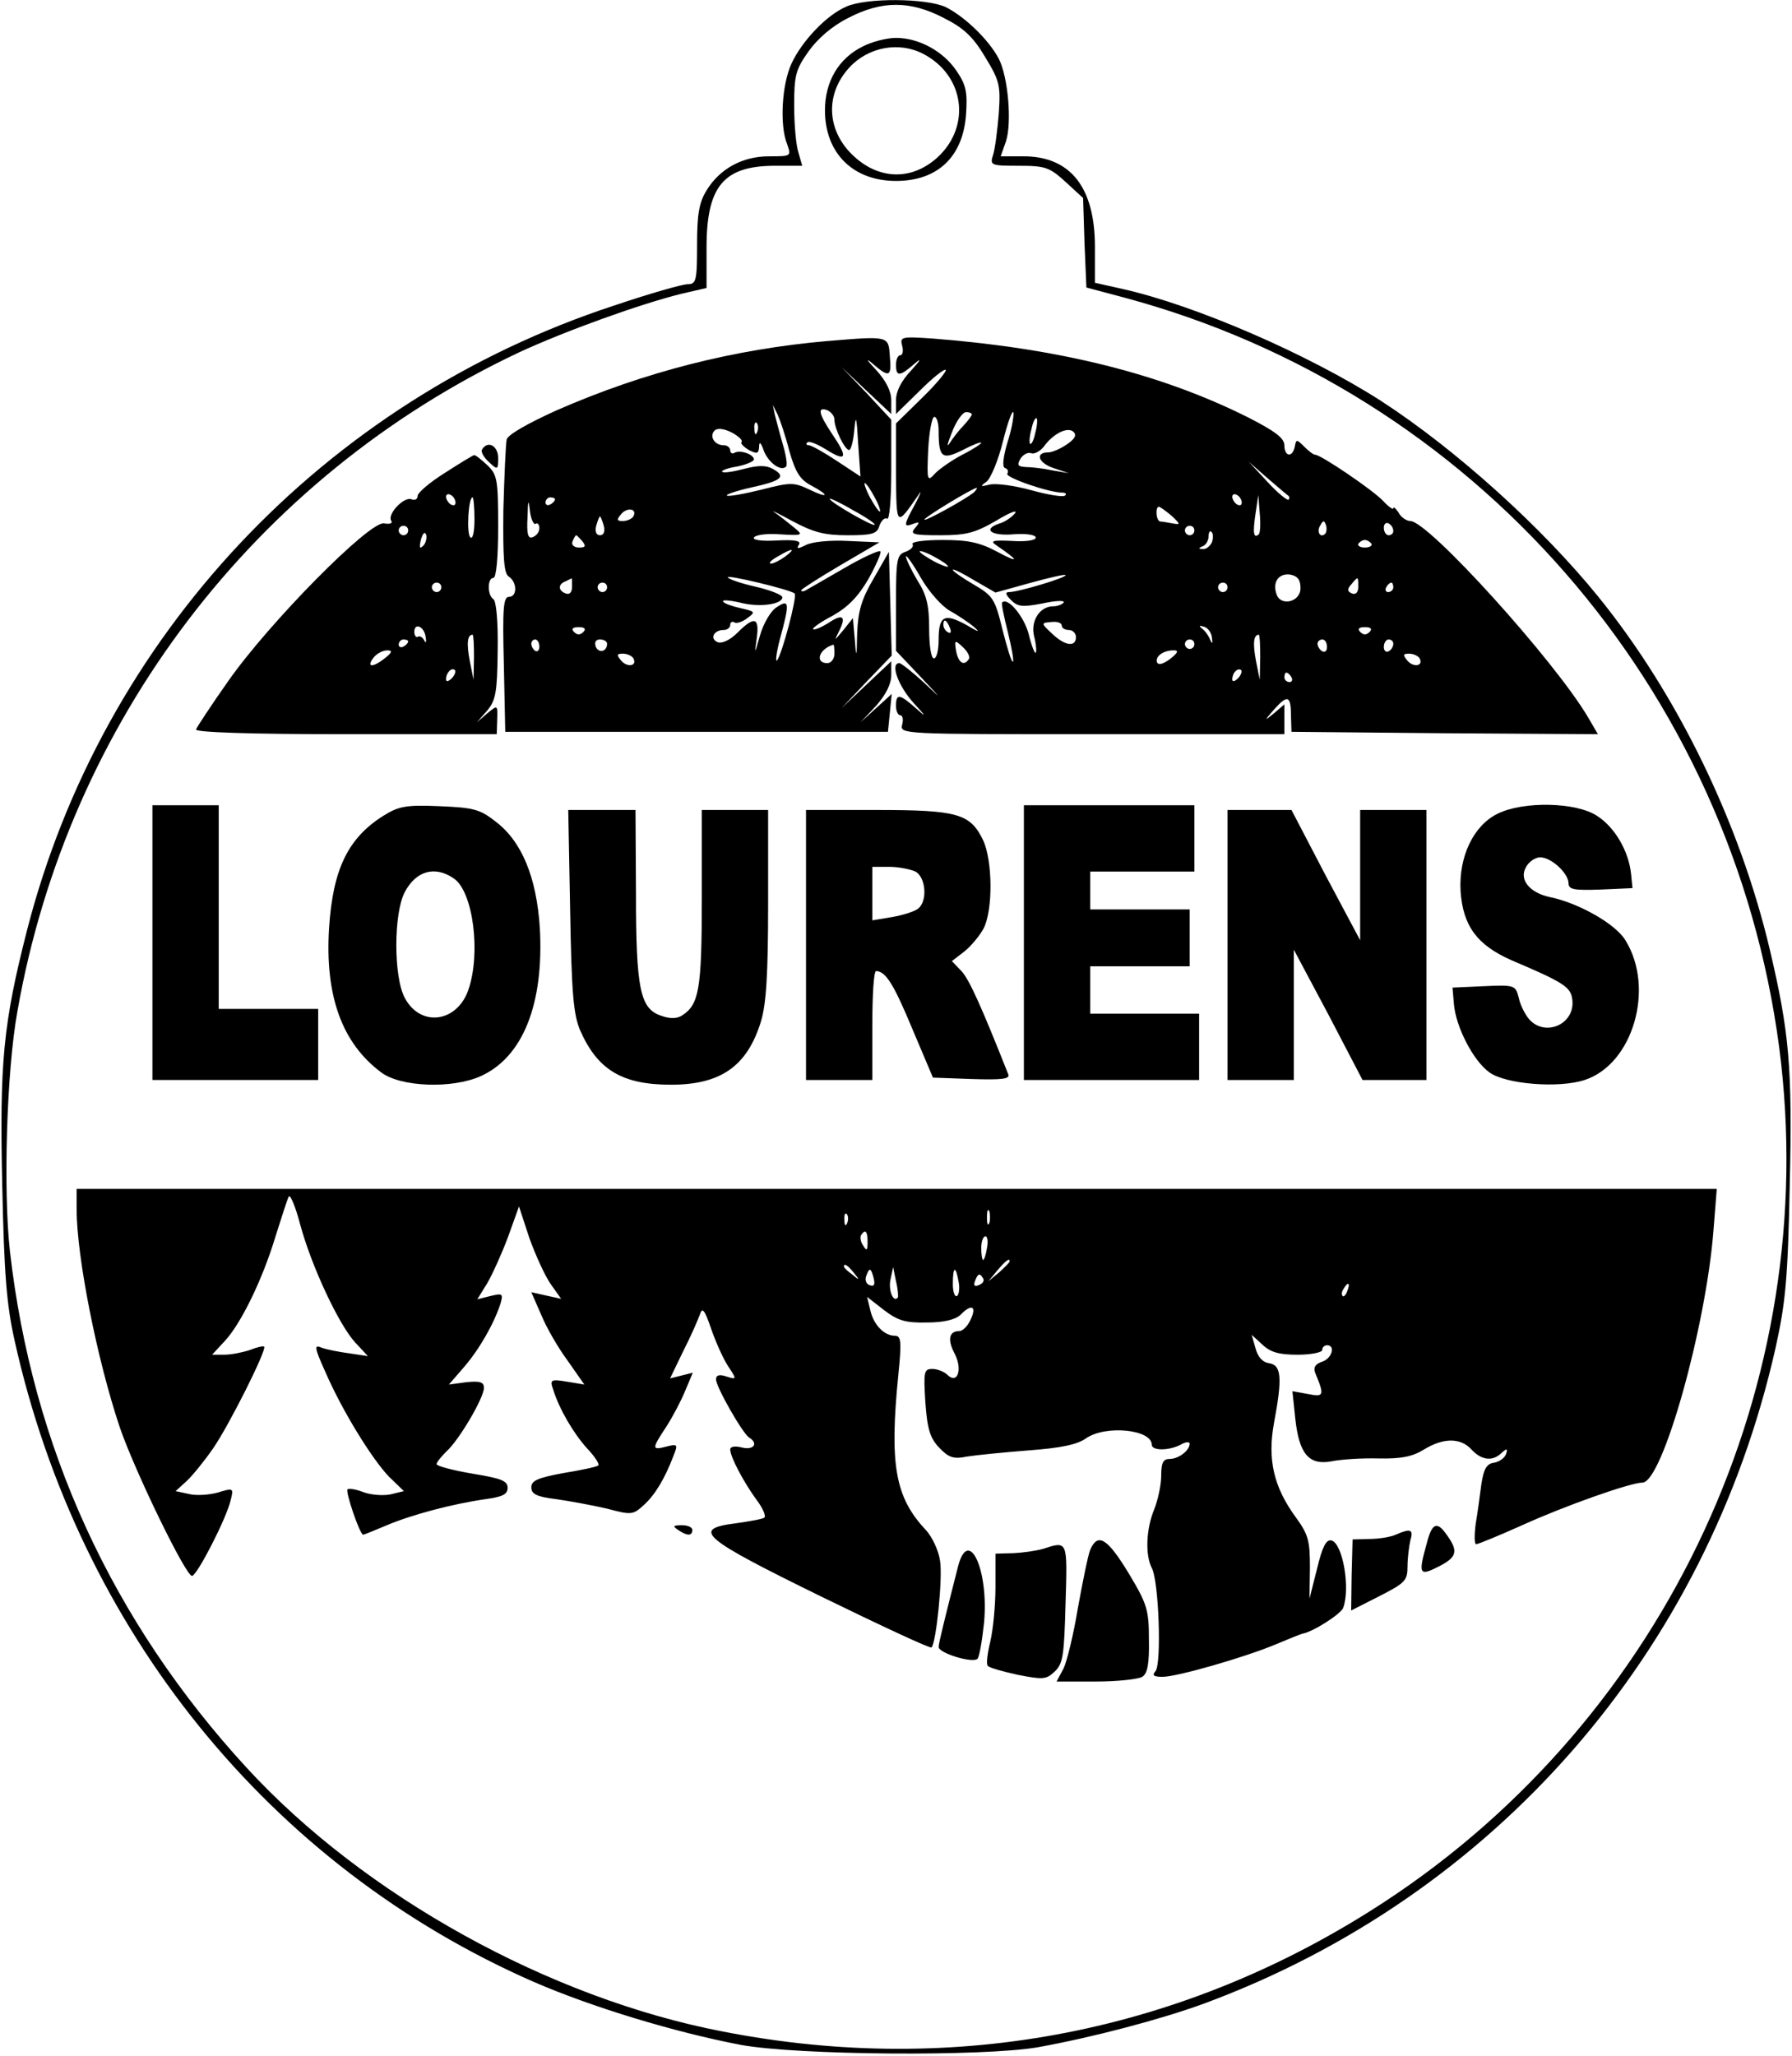 <?xml version="1.0" encoding="UTF-8" standalone="yes"?>
<svg version="1.0" xmlns="http://www.w3.org/2000/svg" width="100.000mm" height="114.706mm" viewBox="0 0 378 434" preserveAspectRatio="xMidYMid meet">
  <g transform="translate(0,434) scale(0.1,-0.1)" fill="#000000" stroke="none">
    <path d="M1785 4326 c-42 -18 -94 -73 -116 -121 -20 -44 -25 -129 -9 -169 9
-26 9 -26 -38 -26 -56 0 -104 -26 -132 -72 -16 -26 -20 -51 -20 -115 0 -76 -2
-83 -20 -83 -11 0 -81 -20 -155 -45 -613 -201 -1081 -699 -1240 -1320 -50
-196 -58 -278 -52 -540 4 -184 9 -249 26 -325 136 -612 539 -1110 1096 -1354
122 -53 296 -106 437 -133 119 -22 513 -25 628 -5 116 21 260 59 350 92 614
227 1062 740 1207 1384 21 95 26 144 30 343 6 249 -1 324 -42 498 -63 267
-195 539 -362 745 -119 147 -301 311 -458 413 -154 99 -394 203 -547 237 l-58
13 0 76 c0 126 -52 191 -151 191 l-48 0 11 31 c13 39 5 136 -15 175 -21 40
-72 89 -112 109 -41 19 -168 20 -210 1z m206 -24 c42 -21 62 -40 87 -82 31
-51 33 -60 29 -120 -3 -36 -8 -75 -12 -87 -7 -22 -5 -23 54 -23 56 0 65 -3 99
-34 l37 -34 3 -95 4 -94 79 -21 c739 -198 1284 -823 1384 -1585 91 -705 -236
-1411 -835 -1803 -419 -274 -903 -369 -1395 -273 -366 70 -758 287 -1006 557
-284 309 -453 677 -500 1092 -14 128 -7 378 16 505 107 610 501 1128 1059
1391 97 45 258 103 344 124 l52 12 0 85 c0 130 36 173 145 173 l57 0 -8 28
c-5 15 -9 59 -9 99 0 63 3 76 30 114 19 27 50 54 84 71 71 37 131 37 202 0z"/>
    <path d="M1820 4242 c-51 -25 -80 -74 -80 -135 0 -90 59 -149 150 -149 88 0
142 51 148 142 3 45 0 61 -20 90 -28 42 -80 70 -128 70 -19 0 -51 -8 -70 -18z
m128 -16 c86 -45 101 -151 31 -217 -56 -52 -128 -49 -183 6 -53 53 -55 128 -4
183 40 43 105 55 156 28z"/>
    <path d="M1745 3620 c-196 -17 -386 -65 -571 -146 -62 -28 -104 -52 -106 -62
-2 -9 -5 -76 -7 -149 -1 -99 1 -133 11 -140 18 -11 19 -43 1 -43 -12 0 -14
-23 -11 -142 l3 -143 404 0 404 0 4 40 4 40 -33 -30 -33 -30 33 35 c21 24 32
46 32 65 l0 29 -52 -49 -53 -50 53 56 53 55 -3 110 -3 109 -32 -56 c-26 -44
-33 -69 -35 -115 -1 -54 -2 -55 -5 -14 l-4 45 -20 -25 c-20 -24 -20 -24 -9 -2
16 32 7 37 -24 16 -15 -9 -29 -15 -31 -12 -2 2 16 15 41 28 32 18 54 40 76 78
16 29 28 56 25 58 -3 3 -38 -13 -79 -37 -40 -23 -76 -44 -80 -46 -5 -2 -8 -2
-8 1 0 2 37 26 83 53 l82 48 -67 3 c-38 2 -77 -2 -89 -9 -16 -8 -20 -8 -14 1
5 8 -7 11 -46 9 -32 -2 -52 1 -49 6 3 6 28 9 55 7 49 -3 50 -2 29 15 -12 10
-30 24 -40 31 -11 7 6 -1 37 -18 45 -24 68 -30 117 -30 52 0 62 3 67 20 4 11
11 18 16 15 5 -4 9 38 9 102 l0 107 -52 56 -53 55 53 -50 52 -49 0 29 c0 19
-11 41 -32 64 -20 21 -23 27 -7 13 35 -30 40 -28 36 16 -3 43 -1 43 -132 32z
m-80 -233 c13 -45 23 -60 46 -72 41 -22 36 -28 -5 -8 -32 15 -39 15 -101 -1
-37 -9 -70 -15 -72 -12 -3 2 21 10 52 17 64 14 74 23 45 39 -14 8 -31 8 -61 0
-23 -6 -43 -9 -46 -6 -3 2 11 8 31 11 20 4 36 11 36 15 0 11 -30 21 -41 14 -5
-3 -9 0 -9 5 0 6 -6 11 -14 11 -19 0 -31 19 -19 31 6 6 20 4 36 -4 15 -8 24
-17 21 -20 -3 -3 4 -10 15 -17 18 -9 21 -8 22 7 0 12 4 9 10 -9 10 -25 36 -44
47 -33 3 3 0 24 -7 47 -7 24 -14 52 -17 63 l-4 20 10 -20 c5 -11 17 -46 25
-78z m95 67 c0 -19 22 -64 31 -64 4 0 9 19 11 43 3 33 5 27 8 -28 l5 -71 -50
33 c-27 18 -54 33 -59 33 -5 0 -7 3 -3 6 3 4 22 -4 41 -16 42 -26 45 -16 11
34 -28 42 -32 58 -10 50 8 -4 15 -12 15 -20z m-163 -26 c-3 -8 -6 -5 -6 6 -1
11 2 17 5 13 3 -3 4 -12 1 -19z m248 -138 c9 -16 13 -30 11 -30 -3 0 -12 14
-21 30 -9 17 -13 30 -11 30 3 0 12 -13 21 -30z m-716 -56 c4 3 8 -1 8 -9 0 -8
-6 -16 -14 -19 -10 -4 -13 6 -11 42 1 37 2 40 5 14 2 -18 8 -30 12 -28z m41
52 c0 -3 -4 -8 -10 -11 -5 -3 -10 -1 -10 4 0 6 5 11 10 11 6 0 10 -2 10 -4z
m675 -54 c-4 -4 -95 48 -95 55 0 2 22 -8 49 -24 28 -15 48 -29 46 -31z m-510
17 c-4 -5 -13 -9 -22 -9 -13 0 -13 3 -3 15 13 15 35 11 25 -6z m-62 -19 c3
-12 0 -20 -8 -20 -8 0 -11 8 -8 20 3 11 7 20 8 20 1 0 5 -9 8 -20z m-45 -33
c8 -10 6 -13 -7 -13 -11 0 -17 6 -14 13 3 7 6 13 8 13 1 0 7 -6 13 -13z m428
-32 c-11 -8 -25 -15 -30 -15 -6 1 0 7 14 15 32 19 40 18 16 0z m20 -78 c6 -6
-27 -129 -37 -141 -4 -5 -2 15 6 45 21 77 20 85 -7 67 -13 -8 -28 -35 -35 -59
-12 -42 -12 -42 -7 -6 6 44 -5 47 -41 11 -15 -15 -32 -23 -41 -20 -18 7 -9 26
12 26 8 0 14 5 14 11 0 5 4 8 9 5 4 -3 17 1 27 9 18 13 17 14 -14 21 -18 4
-35 10 -37 14 -3 4 13 3 35 -2 41 -11 90 -4 90 11 0 5 -25 15 -55 22 -31 7
-58 16 -60 20 -5 7 133 -26 141 -34z m-470 14 c0 -11 -5 -17 -13 -14 -17 6
-17 20 0 26 6 3 12 6 12 6 1 1 1 -7 1 -18z m74 -1 c0 -5 -4 -10 -10 -10 -5 0
-10 5 -10 10 0 6 5 10 10 10 6 0 10 -4 10 -10z m-50 -94 c-7 -7 -13 -7 -20 0
-6 6 -3 10 10 10 13 0 16 -4 10 -10z m-93 -31 c0 -8 -4 -12 -9 -9 -4 3 -8 9
-8 15 0 5 4 9 8 9 5 0 9 -7 9 -15z m143 6 c0 -17 -18 -21 -24 -6 -3 9 0 15 9
15 8 0 15 -4 15 -9z m480 -21 c0 -11 -7 -20 -15 -20 -27 0 -18 30 13 39 1 1 2
-8 2 -19z m-425 -9 c10 -17 -12 -21 -25 -6 -10 12 -10 15 3 15 9 0 18 -4 22
-9z"/>
    <path d="M1903 3610 c3 -11 1 -20 -4 -20 -5 0 -9 -9 -9 -20 0 -26 8 -25 39 2
16 14 13 8 -6 -13 -22 -23 -33 -45 -33 -64 l0 -29 50 49 c27 27 52 47 55 44 2
-3 -20 -30 -50 -59 l-55 -54 0 -106 c1 -114 0 -113 48 -44 7 11 4 2 -7 -19
-25 -46 -26 -51 -5 -43 14 5 15 4 4 -9 -11 -13 -4 -15 53 -15 56 0 74 5 119
31 28 17 46 24 39 15 -7 -8 -21 -18 -32 -21 -37 -12 -19 -27 29 -23 27 2 47
-1 47 -7 0 -6 -22 -9 -50 -7 -43 2 -47 0 -32 -10 47 -32 48 -38 3 -14 -39 21
-63 26 -118 26 -40 0 -67 -4 -63 -9 3 -5 -4 -12 -15 -16 -18 -6 -20 -15 -20
-108 l0 -101 53 -56 c44 -47 46 -49 7 -12 -25 23 -49 42 -53 42 -20 0 -2 -49
31 -85 25 -27 27 -31 6 -12 -36 32 -44 34 -44 7 0 -11 4 -20 9 -20 5 0 7 -9 4
-20 -5 -20 0 -20 401 -20 l406 0 0 32 0 31 -22 -19 c-21 -17 -21 -16 1 9 28
31 35 29 35 -16 l1 -32 324 -3 323 -2 -21 36 c-71 120 -337 414 -375 414 -8 0
-20 8 -25 18 -6 9 -11 13 -11 9 0 -4 -10 3 -22 16 -22 23 -131 97 -143 97 -4
0 -14 8 -23 17 -16 16 -17 16 -20 0 -5 -24 -22 -21 -22 3 0 15 -20 30 -77 59
-184 92 -397 145 -662 166 -70 5 -73 4 -68 -15z m222 -205 c-9 -31 -11 -51 -5
-53 6 -2 8 -7 5 -12 -5 -8 88 -40 116 -40 7 0 10 -3 6 -6 -3 -4 -35 1 -71 11
-36 10 -75 15 -88 12 -20 -5 -21 -4 -7 6 9 7 25 45 35 86 10 40 20 67 22 60 1
-8 -4 -37 -13 -64z m-75 60 c0 -3 -8 -13 -17 -23 -10 -10 -23 -27 -30 -38 -7
-10 -4 0 5 23 9 24 23 43 30 43 6 0 12 -2 12 -5z m-70 -34 c0 -57 7 -63 51
-41 21 11 39 18 39 15 0 -2 -18 -14 -40 -25 -21 -11 -47 -29 -57 -39 -17 -19
-18 -17 -15 50 2 38 8 69 13 69 5 0 9 -13 9 -29z m204 -5 c-3 -15 -8 -25 -11
-23 -2 3 -1 17 3 31 3 15 8 25 11 23 2 -3 1 -17 -3 -31z m67 -24 c-13 -9 -31
-17 -39 -17 -29 0 -22 -22 10 -33 l33 -11 -35 6 c-19 4 -44 7 -56 7 -17 1 -19
4 -11 18 6 9 16 14 23 11 6 -2 18 4 26 14 20 28 51 43 63 31 7 -7 2 -15 -14
-26z m468 -109 c2 -2 2 -5 0 -8 -3 -2 -23 14 -45 38 l-39 42 40 -35 c22 -19
42 -36 44 -37z m-664 8 c-16 -14 -105 -63 -105 -58 0 5 101 66 110 67 2 0 0
-4 -5 -9z m565 -22 c0 -6 -4 -7 -10 -4 -5 3 -10 11 -10 16 0 6 5 7 10 4 6 -3
10 -11 10 -16z m36 -67 c-11 -10 -13 3 -7 43 l6 40 3 -39 c2 -21 1 -41 -2 -44z
m-184 39 c19 -18 19 -19 2 -16 -11 2 -22 4 -26 4 -9 1 -11 31 -3 31 3 0 15 -9
27 -19z m324 -38 c-10 -10 -19 5 -10 18 6 11 8 11 12 0 2 -7 1 -15 -2 -18z
m144 6 c0 -5 -4 -9 -10 -9 -5 0 -10 7 -10 16 0 8 5 12 10 9 6 -3 10 -10 10
-16z m-420 1 c0 -5 -4 -10 -10 -10 -5 0 -10 5 -10 10 0 6 5 10 10 10 6 0 10
-4 10 -10z m37 -25 c-4 -8 -12 -15 -19 -14 -10 0 -10 2 0 6 6 2 12 12 12 21 0
8 3 13 6 9 4 -3 4 -13 1 -22z m337 -3 c2 -4 -4 -8 -14 -8 -10 0 -16 4 -14 8 3
4 9 8 14 8 5 0 11 -4 14 -8z m-894 -48 c0 -2 -13 2 -30 11 -16 9 -30 18 -30
21 0 2 14 -2 30 -11 17 -9 30 -18 30 -21z m3 -93 c16 -9 39 -24 51 -34 15 -13
11 -12 -16 4 -46 25 -58 19 -58 -32 0 -21 -4 -39 -10 -39 -6 0 -10 28 -10 63
0 48 -5 71 -25 102 -13 22 -24 45 -24 50 -1 6 14 -14 31 -44 17 -30 45 -61 61
-70z m169 58 c40 11 74 19 76 17 4 -5 -100 -36 -119 -36 -9 0 -8 -5 4 -17 14
-14 24 -15 66 -7 28 6 48 7 45 2 -3 -4 -13 -8 -22 -8 -29 0 -49 -32 -40 -65 4
-16 5 -31 3 -33 -2 -3 -9 15 -15 40 -10 37 -44 78 -56 66 -2 -2 4 -30 12 -62
8 -32 13 -60 11 -63 -3 -2 -12 28 -22 67 -16 66 -20 72 -61 96 -24 14 -44 28
-44 31 0 3 20 -7 45 -22 l45 -26 72 20z m572 -10 c1 -29 -40 -40 -50 -15 -10
26 3 46 28 43 16 -3 22 -11 22 -28z m122 2 c0 -11 -5 -17 -13 -14 -10 4 -11 9
-2 19 15 18 15 18 15 -5z m-276 -1 c0 -5 -4 -10 -10 -10 -5 0 -10 5 -10 10 0
6 5 10 10 10 6 0 10 -4 10 -10z m350 0 c0 -5 -5 -10 -11 -10 -5 0 -7 5 -4 10
3 6 8 10 11 10 2 0 4 -4 4 -10z m-936 -86 c3 -8 2 -12 -4 -9 -6 3 -10 10 -10
16 0 14 7 11 14 -7z m236 5 c0 -5 7 -9 15 -9 8 0 15 -7 15 -15 0 -21 -22 -19
-48 5 -27 25 -27 25 -2 27 11 1 20 -2 20 -8z m317 -25 c2 -13 1 -15 -4 -4 -3
8 -11 19 -17 23 -7 6 -6 7 4 4 8 -2 16 -12 17 -23z m333 12 c-7 -7 -13 -7 -20
0 -6 6 -3 10 10 10 13 0 16 -4 10 -10z m-231 -53 l-1 -48 -8 40 c-7 37 -5 55
6 55 2 0 3 -21 3 -47z m-615 -4 c-10 -16 -22 -9 -27 16 -4 24 -3 25 14 9 10
-9 16 -21 13 -25z m476 31 c0 -5 -4 -10 -10 -10 -5 0 -10 5 -10 10 0 6 5 10
10 10 6 0 10 -4 10 -10z m280 -6 c0 -8 -4 -12 -10 -9 -5 3 -10 10 -10 16 0 5
5 9 10 9 6 0 10 -7 10 -16z m140 7 c0 -6 -4 -13 -10 -16 -5 -3 -10 1 -10 9 0
9 5 16 10 16 6 0 10 -4 10 -9z m-471 -32 c-15 -11 -25 -14 -28 -7 -4 12 13 25
35 25 12 0 9 -5 -7 -18z m526 2 c10 -17 -12 -21 -25 -6 -10 12 -10 15 3 15 9
0 18 -4 22 -9z m-383 -43 c-7 -7 -12 -8 -12 -2 0 6 3 14 7 17 3 4 9 5 12 2 2
-3 -1 -11 -7 -17z m113 2 c3 -5 1 -10 -4 -10 -6 0 -11 5 -11 10 0 6 2 10 4 10
3 0 8 -4 11 -10z"/>
    <path d="M1016 3391 c-3 -4 3 -16 14 -26 19 -18 20 -17 20 8 0 26 -22 38 -34
18z"/>
    <path d="M938 3342 c-32 -20 -58 -42 -58 -49 0 -7 -6 -10 -13 -7 -16 6 -51
-31 -43 -45 4 -6 -2 -8 -15 -6 -30 6 -243 -210 -329 -333 -36 -51 -66 -97 -68
-102 -2 -6 112 -10 316 -10 l319 0 1 31 c1 31 1 31 -21 13 l-22 -19 22 25 c18
22 21 38 22 127 1 60 -3 104 -9 108 -13 8 -13 45 0 45 6 0 10 43 10 108 0 100
-2 110 -23 130 -13 12 -25 22 -28 21 -2 0 -30 -17 -61 -37z m22 -63 c0 -6 -4
-7 -10 -4 -5 3 -10 11 -10 16 0 6 5 7 10 4 6 -3 10 -11 10 -16z m40 -36 c0
-27 -4 -43 -9 -37 -8 8 -4 84 5 84 2 0 4 -21 4 -47z m-140 -23 c0 -5 -4 -10
-10 -10 -5 0 -10 5 -10 10 0 6 5 10 10 10 6 0 10 -4 10 -10z m32 -32 c-8 -8
-9 -4 -5 13 4 13 8 18 11 10 2 -7 -1 -18 -6 -23z m38 -88 c0 -5 -4 -10 -10
-10 -5 0 -10 5 -10 10 0 6 5 10 10 10 6 0 10 -4 10 -10z m-33 -106 c2 -10 0
-13 -3 -6 -3 6 -9 10 -13 8 -4 -3 -8 2 -8 10 0 21 22 11 24 -12z m102 -41 l-1
-48 -8 40 c-7 37 -5 55 6 55 2 0 3 -21 3 -47z m-139 33 c0 -3 -4 -8 -10 -11
-5 -3 -10 -1 -10 4 0 6 5 11 10 11 6 0 10 -2 10 -4z m-51 -37 c-26 -20 -38
-17 -21 4 7 8 19 14 28 14 12 0 10 -5 -7 -18z m143 -41 c-7 -7 -12 -8 -12 -2
0 14 12 26 19 19 2 -3 -1 -11 -7 -17z"/>
    <path d="M320 2350 l0 -290 175 0 175 0 0 75 0 75 -105 0 -105 0 0 215 0 215
-70 0 -70 0 0 -290z"/>
    <path d="M808 2618 c-75 -47 -107 -113 -115 -237 -9 -143 27 -243 110 -305 41
-31 150 -35 210 -8 89 40 134 152 125 313 -7 107 -38 183 -94 225 -33 26 -47
29 -118 32 -70 3 -86 0 -118 -20z m149 -133 c40 -28 57 -157 30 -235 -24 -69
-101 -79 -134 -17 -24 44 -24 179 0 224 24 45 64 56 104 28z"/>
    <path d="M2160 2350 l0 -290 185 0 185 0 0 70 0 70 -115 0 -115 0 0 50 0 50
105 0 105 0 0 60 0 60 -105 0 -105 0 0 40 0 40 110 0 110 0 0 70 0 70 -180 0
-180 0 0 -290z"/>
    <path d="M3160 2622 c-51 -25 -82 -91 -78 -163 5 -74 35 -114 107 -146 113
-48 126 -57 129 -84 6 -51 -57 -79 -91 -41 -8 9 -19 30 -22 45 -7 27 -8 28
-74 25 l-66 -3 3 -35 c4 -48 41 -120 75 -144 34 -25 147 -34 201 -16 102 33
149 194 86 295 -21 35 -100 79 -159 91 -43 9 -66 37 -51 63 6 12 20 21 30 21
24 0 60 -34 60 -55 0 -13 12 -15 68 -13 l67 3 -3 30 c-5 48 -34 98 -71 122
-44 30 -157 32 -211 5z"/>
    <path d="M1202 2418 c3 -175 7 -220 21 -253 37 -84 89 -115 192 -115 105 0
161 39 190 134 11 37 15 99 15 248 l0 198 -70 0 -70 0 0 -187 c0 -193 -6 -224
-42 -247 -11 -7 -26 -7 -45 0 -43 15 -52 56 -52 257 l-1 177 -71 0 -71 0 4
-212z"/>
    <path d="M1700 2345 l0 -285 70 0 70 0 0 115 c0 63 3 115 8 115 20 -1 36 -25
76 -121 l44 -104 82 -3 c64 -2 81 0 77 10 -57 144 -82 199 -98 217 l-21 22 26
20 c15 12 33 34 41 49 20 39 19 143 -1 186 -27 56 -53 64 -224 64 l-150 0 0
-285z m231 155 c22 -12 26 -62 6 -78 -7 -6 -32 -14 -55 -18 l-42 -7 0 57 0 56
36 0 c19 0 44 -5 55 -10z"/>
    <path d="M2590 2345 l0 -285 70 0 70 0 0 138 0 137 73 -137 72 -138 68 0 67 0
0 285 0 285 -70 0 -70 0 0 -137 0 -138 -73 137 -72 138 -67 0 -68 0 0 -285z"/>
    <path d="M160 1787 c0 -100 43 -317 91 -460 31 -91 141 -318 153 -314 12 4 72
121 81 159 7 27 6 27 -27 17 -18 -5 -46 -7 -61 -3 l-28 6 23 21 c13 12 38 43
56 69 34 49 114 209 108 215 -2 2 -15 -1 -30 -7 -15 -5 -39 -10 -54 -10 l-26
0 26 28 c35 37 81 132 108 222 13 41 25 79 28 84 3 5 14 -21 24 -59 24 -89 82
-212 116 -249 l27 -29 -40 6 c-22 3 -48 8 -58 12 -16 7 -15 0 8 -51 36 -83 98
-183 134 -221 l32 -31 -29 -7 c-16 -3 -41 -1 -57 5 -15 6 -30 8 -33 6 -5 -5
26 -96 33 -96 2 0 24 9 50 20 52 22 138 45 208 55 36 5 47 10 47 24 0 15 -14
20 -75 30 -41 7 -75 16 -75 20 0 4 10 16 21 27 26 23 79 113 79 134 0 12 -8
15 -37 12 l-37 -5 32 37 c32 37 63 91 77 134 6 21 4 22 -21 16 l-28 -7 21 34
c11 19 31 63 44 98 l23 64 22 -67 c13 -36 33 -80 45 -97 l22 -31 -32 7 -31 7
21 -48 c11 -27 36 -70 56 -97 l35 -50 -36 6 c-35 6 -37 4 -30 -16 13 -42 43
-93 72 -125 17 -18 27 -34 23 -36 -4 -3 -37 -10 -74 -16 -54 -10 -67 -16 -67
-30 0 -14 11 -20 53 -25 28 -4 77 -13 107 -20 52 -14 55 -13 78 8 24 22 44 56
62 103 10 25 9 26 -15 20 -31 -8 -31 -5 0 42 13 20 31 54 40 76 l16 38 -24 -6
-24 -6 28 58 c16 31 31 66 35 77 5 16 10 10 24 -31 10 -29 26 -64 36 -79 18
-27 18 -28 -4 -21 -15 5 -22 3 -22 -6 0 -16 56 -114 70 -123 20 -12 10 -27
-15 -21 -15 4 -25 2 -25 -4 0 -16 29 -70 56 -107 13 -17 20 -34 16 -37 -4 -3
-32 -8 -61 -12 -94 -12 -71 -31 182 -155 125 -61 230 -110 232 -107 10 10 24
148 18 183 -3 22 -17 51 -30 65 -65 69 -77 138 -58 328 7 69 6 82 -7 82 -23 0
-45 23 -52 53 l-7 29 36 -28 c29 -22 45 -27 90 -26 36 0 60 6 71 16 23 24 35
19 22 -9 -6 -14 -17 -25 -24 -25 -22 0 -26 -18 -10 -48 17 -33 6 -66 -16 -44
-6 6 -21 12 -31 12 -18 0 -19 -6 -15 -70 4 -57 10 -76 29 -96 20 -21 30 -25
59 -19 19 3 78 9 130 13 67 5 103 12 122 26 42 28 138 18 138 -14 0 -13 36
-13 61 0 10 6 19 7 19 2 0 -14 -23 -32 -42 -32 -14 0 -18 -8 -18 -35 0 -20 -7
-52 -15 -72 -17 -41 -19 -96 -5 -123 15 -27 21 -202 8 -218 -8 -9 -4 -12 15
-12 31 0 176 42 240 69 26 11 51 21 55 22 23 4 80 41 86 54 16 42 -1 138 -25
143 -11 2 -19 -14 -30 -60 l-16 -63 1 65 c0 57 -3 70 -30 107 -46 63 -60 121
-46 198 18 96 16 123 -10 127 -14 2 -24 13 -29 32 l-8 28 23 -21 c17 -16 35
-21 74 -21 29 0 52 5 52 10 0 6 5 10 10 10 19 0 10 -29 -11 -35 -14 -5 -18
-12 -14 -23 20 -48 19 -52 -15 -45 l-33 6 6 -57 c8 -76 29 -100 77 -91 19 4
64 7 99 6 48 -1 72 4 96 19 41 25 77 25 100 0 21 -23 45 -26 64 -7 11 10 13 9
9 -3 -3 -8 -14 -16 -25 -18 -16 -2 -22 -13 -27 -45 -3 -23 -8 -61 -12 -84 -3
-24 -3 -43 1 -43 4 0 48 18 97 40 90 41 229 90 254 90 42 0 134 327 150 532
l7 88 -1732 0 -1731 0 0 -43z m1927 -29 c-3 -7 -5 -2 -5 12 0 14 2 19 5 13 2
-7 2 -19 0 -25z m-300 0 c-3 -8 -6 -5 -6 6 -1 11 2 17 5 13 3 -3 4 -12 1 -19z
m43 -40 c0 -18 -2 -20 -9 -8 -6 8 -7 18 -5 22 9 14 14 9 14 -14z m252 -13 c-2
-14 -6 -25 -8 -25 -2 0 -4 11 -4 25 0 14 4 25 9 25 4 0 6 -11 3 -25z m48 -28
c0 -2 -10 -12 -22 -23 l-23 -19 19 23 c18 21 26 27 26 19z m-329 -24 c13 -16
12 -17 -3 -4 -10 7 -18 15 -18 17 0 8 8 3 21 -13z m42 -12 c3 -13 1 -18 -9
-14 -7 2 -10 11 -7 19 7 19 10 18 16 -5z m51 -40 c-9 -12 -20 13 -16 36 l6 28
6 -30 c4 -16 5 -32 4 -34z m128 34 c3 -14 1 -28 -3 -31 -5 -3 -9 9 -9 25 0 38
6 40 12 6z m52 6 c3 -5 -1 -11 -9 -14 -9 -4 -12 -1 -8 9 6 16 10 17 17 5z
m769 -26 c-3 -9 -8 -14 -10 -11 -3 3 -2 9 2 15 9 16 15 13 8 -4z"/>
    <path d="M1430 1110 c19 -13 30 -13 30 0 0 6 -10 10 -22 10 -19 0 -20 -2 -8
-10z"/>
    <path d="M3011 1083 c-19 -68 -17 -72 29 -48 34 18 37 31 14 63 -21 31 -32 28
-43 -15z"/>
    <path d="M2945 1100 c-11 -5 -36 -9 -56 -9 l-35 -1 -2 -75 -1 -75 59 30 c55
28 60 33 60 63 0 17 3 42 6 55 7 23 1 26 -31 12z"/>
    <path d="M2300 1068 c-5 -13 -16 -68 -26 -123 -9 -55 -23 -112 -30 -127 l-15
-28 83 0 c46 0 90 5 98 10 11 7 15 27 14 79 0 63 -4 75 -43 140 -45 74 -65 86
-81 49z"/>
    <path d="M2200 1070 c-14 -4 -42 -8 -62 -9 l-38 -1 0 -71 c0 -38 -5 -90 -11
-115 -6 -25 -9 -48 -5 -51 3 -4 32 -12 64 -19 52 -10 59 -10 77 7 18 17 20 35
23 144 4 134 5 132 -48 115z"/>
    <path d="M2021 1033 c-27 -106 -41 -162 -41 -170 0 -13 72 -35 82 -25 4 4 10
39 14 77 10 112 -33 203 -55 118z"/>
  </g>
</svg>